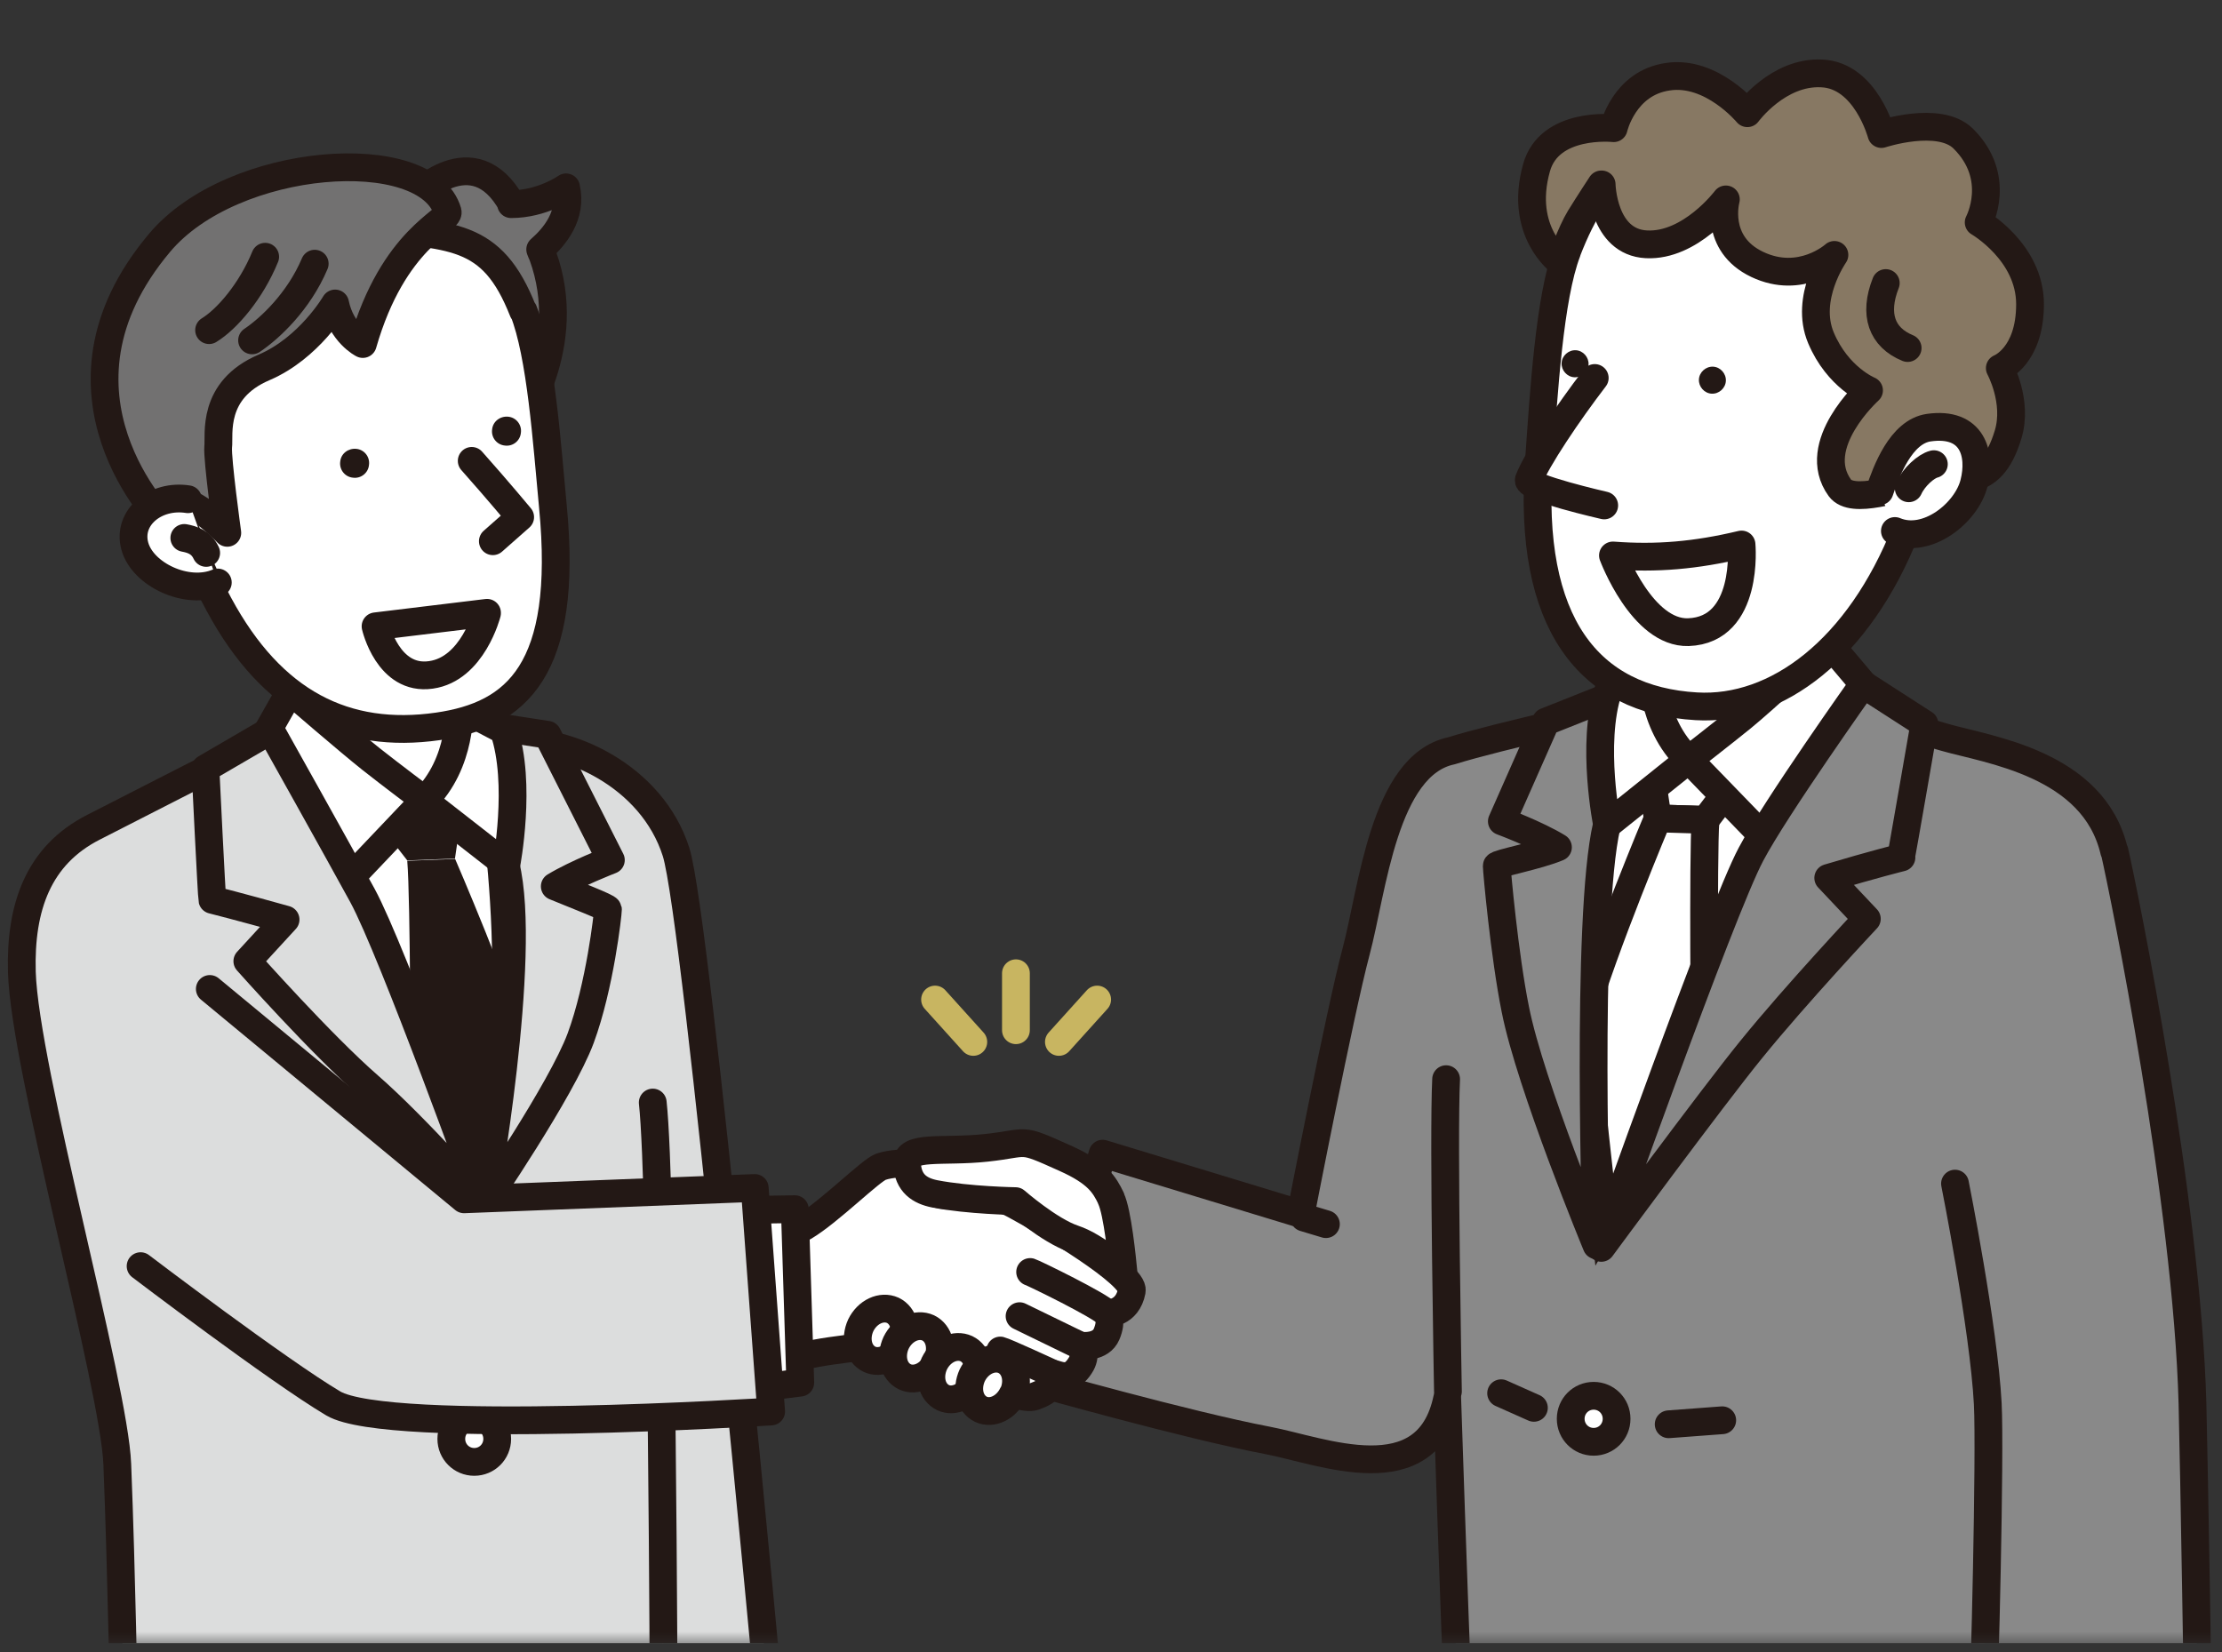 <svg width="160" height="119" viewBox="0 0 160 119" fill="none" xmlns="http://www.w3.org/2000/svg">
<rect x="0" y="0" width="160" height="119" fill="#333333" stroke="none"/>
<g clip-path="url(#clip0_348_2982)">
<mask id="mask0_348_2982" style="mask-type:luminance" maskUnits="userSpaceOnUse" x="-6" y="0" width="169" height="119">
<path d="M162.938 0H-5.246V118.514H162.938V0Z" fill="white"/>
</mask>
<g mask="url(#mask0_348_2982)">
<path d="M152.236 61.309C150.767 54.97 143.134 53.997 140.039 53.103C136.944 52.208 130.938 50.446 130.911 50.446C124.328 49.631 121.652 49.841 119.265 50.446C116.8 51.077 107.934 52.997 104.498 54.076C99.646 55.102 98.833 64.097 97.652 68.515C96.472 72.934 93.665 87.426 93.665 87.426L79.397 83.086L74.492 99.525C74.492 99.525 85.456 102.628 91.252 103.733C95.161 104.469 102.767 107.652 104.21 100.708C104.577 111.912 104.97 122.301 104.97 122.301L158.269 123.064C158.269 123.064 158.006 106.415 157.875 101.103C157.482 86.532 152.97 64.412 152.262 61.309" fill="#898989"/>
<path d="M152.236 61.309C150.767 54.97 143.134 53.997 140.039 53.103C136.944 52.208 130.938 50.446 130.911 50.446C124.328 49.631 121.652 49.841 119.265 50.446C116.8 51.077 107.934 52.997 104.498 54.076C99.646 55.102 98.833 64.097 97.652 68.515C96.472 72.934 93.665 87.426 93.665 87.426L79.397 83.086L74.492 99.525C74.492 99.525 85.456 102.628 91.252 103.733C95.161 104.469 102.767 107.652 104.21 100.708C104.577 111.912 104.97 122.301 104.97 122.301L158.269 123.064C158.269 123.064 158.006 106.415 157.875 101.103C157.482 86.532 152.97 64.412 152.262 61.309H152.236Z" stroke="#231815" stroke-width="2" stroke-linecap="round" stroke-linejoin="round"/>
<path d="M112.656 52.655L121.941 48.237L133.43 51.183L118.243 83.533C118.243 83.533 110.872 62.992 112.656 52.655Z" fill="white"/>
<path d="M118.688 54.417L125.849 55.049L122.807 59.047L119.37 58.941L118.688 54.417Z" fill="white"/>
<path d="M118.688 54.417L125.849 55.049L122.807 59.047L119.37 58.941L118.688 54.417Z" stroke="#231815" stroke-width="2" stroke-miterlimit="10"/>
<path d="M119.37 58.941C119.37 58.941 115.462 68.226 113.941 73.512L115.541 88.031L122.754 75.643C122.754 75.643 122.623 61.756 122.806 59.047L119.37 58.941Z" fill="white"/>
<path d="M119.37 58.941C119.37 58.941 115.462 68.226 113.941 73.512L115.541 88.031L122.754 75.643C122.754 75.643 122.623 61.756 122.806 59.047L119.37 58.941Z" stroke="#231815" stroke-width="2" stroke-miterlimit="10"/>
<path d="M55.449 123.038C55.449 123.038 50.203 66.148 48.682 61.361C46.925 55.838 40.839 53.129 36.748 53.445C34.78 53.602 15.79 55.207 14.846 55.444C14.793 55.444 9.128 58.363 6.741 59.573C2.754 61.598 1.443 65.333 1.574 70.014C1.784 76.984 8.236 99.814 8.446 105.469C8.761 113.438 8.918 123.012 8.918 123.012H55.475L55.449 123.038Z" fill="#DCDDDD"/>
<path d="M55.449 123.038C55.449 123.038 50.203 66.148 48.682 61.361C46.925 55.838 40.839 53.129 36.748 53.445C34.78 53.602 15.79 55.207 14.846 55.444C14.793 55.444 9.128 58.363 6.741 59.573C2.754 61.598 1.443 65.333 1.574 70.014C1.784 76.984 8.236 99.814 8.446 105.469C8.761 113.438 8.918 123.012 8.918 123.012H55.475L55.449 123.038Z" stroke="#231815" stroke-width="2" stroke-linecap="round" stroke-linejoin="round"/>
<path d="M22.557 44.476C22.557 44.476 23.082 51.998 21.088 55.049C19.095 58.126 19.279 58.047 19.279 58.047C19.279 58.047 27.567 68.305 31.633 67.779C36.931 67.069 37.744 58.573 37.744 58.573C37.744 58.573 36.197 58.494 34.072 54.339C31.921 50.209 32.629 45.159 32.629 45.159" fill="white"/>
<path d="M22.557 44.476C22.557 44.476 23.082 51.998 21.088 55.049C19.095 58.126 19.279 58.047 19.279 58.047C19.279 58.047 27.567 68.305 31.633 67.779C36.931 67.069 37.744 58.573 37.744 58.573C37.744 58.573 36.197 58.494 34.072 54.339C31.921 50.209 32.629 45.159 32.629 45.159" stroke="#231815" stroke-width="2" stroke-linecap="round" stroke-linejoin="round"/>
<path d="M37.692 57.048C37.692 57.048 17.311 58.915 17.915 58.705C18.518 58.494 33.128 87.478 33.128 87.478C33.128 87.478 40.918 72.96 39.974 69.331C39.003 65.701 37.036 58.442 37.692 57.022" fill="white"/>
<path d="M21.089 56.969C21.089 56.969 24.708 73.697 28.223 77.852C31.738 82.008 34.046 85.427 34.046 85.427C38.479 74.986 35.436 56.496 35.331 56.522" stroke="#231815" stroke-width="2" stroke-linecap="round" stroke-linejoin="round"/>
<path d="M33.416 57.311L26.256 58.021L29.325 61.966L32.761 61.835L33.416 57.311Z" fill="#231815"/>
<path d="M32.761 61.835C32.761 61.835 36.774 71.093 38.321 76.353L35.043 85.585L29.561 78.589C29.561 78.589 29.561 64.702 29.325 61.993L32.761 61.861V61.835Z" fill="#231815"/>
<path d="M36.433 62.282C35.384 58.021 33.6 52.024 33.6 52.024L39.423 52.919L43.987 61.94C43.987 61.94 41.521 62.887 39.948 63.834C41.469 64.465 43.751 65.333 43.777 65.491C43.777 65.806 43.2 71.014 41.81 74.775C40.42 78.51 34.807 86.716 34.807 86.716C34.807 86.716 38.033 68.884 36.407 62.282" fill="#DCDDDD"/>
<path d="M36.433 62.282C35.384 58.021 33.6 52.024 33.6 52.024L39.423 52.919L43.987 61.94C43.987 61.94 41.521 62.887 39.948 63.834C41.469 64.465 43.751 65.333 43.777 65.491C43.777 65.806 43.2 71.014 41.81 74.775C40.42 78.51 34.807 86.716 34.807 86.716C34.807 86.716 38.033 68.884 36.407 62.282H36.433Z" stroke="#231815" stroke-width="2" stroke-linecap="round" stroke-linejoin="round"/>
<path d="M36.276 52.603L33.075 50.919C33.075 50.919 33.312 54.944 30.531 57.653L36.459 62.282C36.459 62.282 37.587 56.416 36.276 52.603Z" fill="white"/>
<path d="M36.276 52.603L33.075 50.919C33.075 50.919 33.312 54.944 30.531 57.653L36.459 62.282C36.459 62.282 37.587 56.416 36.276 52.603Z" stroke="#231815" stroke-width="2" stroke-linecap="round" stroke-linejoin="round"/>
<path d="M30.531 57.653L25.233 63.228C25.233 63.228 22.767 60.362 21.508 58.231C20.197 55.996 18.754 53.444 18.833 53.418L20.905 49.762C20.905 49.762 25.206 53.471 26.701 54.654C28.197 55.838 30.584 57.626 30.584 57.626" fill="white"/>
<path d="M30.531 57.653L25.233 63.228C25.233 63.228 22.767 60.362 21.508 58.231C20.197 55.996 18.754 53.444 18.833 53.418L20.905 49.762C20.905 49.762 25.206 53.471 26.701 54.654C28.197 55.838 30.584 57.626 30.584 57.626L30.531 57.653Z" stroke="#231815" stroke-width="2" stroke-linecap="round" stroke-linejoin="round"/>
<path d="M36.8 14.703C39.056 14.703 40.761 13.493 40.761 13.493C41.233 15.518 39.921 17.07 38.898 17.964C38.951 18.095 39.003 18.253 39.082 18.411C41.443 24.907 37.351 30.536 37.351 30.536L29.849 14.177C29.849 14.177 34.072 9.705 36.852 14.703" fill="#727171"/>
<path d="M36.8 14.703C39.056 14.703 40.761 13.493 40.761 13.493C41.233 15.518 39.921 17.07 38.898 17.964C38.951 18.095 39.003 18.253 39.082 18.411C41.443 24.907 37.351 30.536 37.351 30.536L29.849 14.177C29.849 14.177 34.072 9.705 36.852 14.703H36.8Z" stroke="#231815" stroke-width="2" stroke-linecap="round" stroke-linejoin="round"/>
<path d="M37.692 22.383C38.951 25.539 39.371 31.825 39.816 36.506C40.944 48.263 37.194 51.498 31.528 52.313C24.892 53.26 19.594 50.63 15.764 43.529C13.849 40.004 11.2 33.403 11.62 28.853C12.04 24.276 18.754 15.728 25.653 16.333C32.577 16.964 35.41 16.675 37.666 22.409" fill="white"/>
<path d="M37.692 22.383C38.951 25.539 39.371 31.825 39.816 36.506C40.944 48.263 37.194 51.498 31.528 52.313C24.892 53.26 19.594 50.63 15.764 43.529C13.849 40.004 11.2 33.403 11.62 28.853C12.04 24.276 18.754 15.728 25.653 16.333C32.577 16.964 35.41 16.675 37.666 22.409L37.692 22.383Z" stroke="#231815" stroke-width="2" stroke-linecap="round" stroke-linejoin="round"/>
<path d="M11.829 37.611C11.829 37.611 2.387 28.3 11.488 17.49C16.761 11.204 30.767 10.231 32.236 15.255C32.42 15.912 28.328 17.096 26.125 24.776C26.125 24.776 24.577 24.013 24.131 21.856C24.131 21.856 22.269 25.065 19.016 26.459C15.187 28.09 15.816 31.325 15.711 32.193C15.633 33.061 16.367 38.374 16.367 38.374C16.367 38.374 13.823 35.744 12.8 36.217C11.777 36.69 12.354 36.953 12.354 36.953" fill="#727171"/>
<path d="M11.829 37.611C11.829 37.611 2.387 28.3 11.488 17.49C16.761 11.204 30.767 10.231 32.236 15.255C32.42 15.912 28.328 17.096 26.125 24.776C26.125 24.776 24.577 24.013 24.131 21.856C24.131 21.856 22.269 25.065 19.016 26.459C15.187 28.09 15.816 31.325 15.711 32.193C15.633 33.061 16.367 38.374 16.367 38.374C16.367 38.374 13.823 35.744 12.8 36.217C11.777 36.69 12.354 36.953 12.354 36.953" stroke="#231815" stroke-width="2" stroke-linecap="round" stroke-linejoin="round"/>
<path d="M35.069 44.16C35.069 44.16 34.046 48.184 31.03 48.605C27.934 49.052 27.043 45.107 27.043 45.107L35.069 44.134V44.16Z" fill="white"/>
<path d="M35.069 44.16C35.069 44.16 34.046 48.184 31.03 48.605C27.934 49.052 27.043 45.107 27.043 45.107L35.069 44.134V44.16Z" stroke="#231815" stroke-width="2" stroke-linecap="round" stroke-linejoin="round"/>
<path d="M13.534 35.954C11.2 35.586 9.154 37.269 9.705 39.321C10.256 41.372 13.456 42.898 15.685 41.951" fill="white"/>
<path d="M13.534 35.954C11.2 35.586 9.154 37.269 9.705 39.321C10.256 41.372 13.456 42.898 15.685 41.951" stroke="#231815" stroke-width="2" stroke-linecap="round" stroke-linejoin="round"/>
<path d="M33.967 33.192C35.908 35.375 37.456 37.243 37.456 37.243L35.489 38.979" fill="white"/>
<path d="M33.967 33.192C35.908 35.375 37.456 37.243 37.456 37.243L35.489 38.979" stroke="#231815" stroke-width="2" stroke-linecap="round" stroke-linejoin="round"/>
<path d="M24.498 33.245C24.42 33.824 24.839 34.35 25.416 34.402C25.993 34.481 26.518 34.06 26.57 33.482C26.649 32.903 26.229 32.377 25.652 32.325C25.075 32.272 24.551 32.666 24.498 33.245Z" fill="#231815"/>
<path d="M35.436 30.931C35.357 31.509 35.777 32.035 36.354 32.088C36.931 32.167 37.456 31.746 37.508 31.167C37.587 30.589 37.167 30.063 36.59 30.01C36.013 29.957 35.489 30.352 35.436 30.931Z" fill="#231815"/>
<path d="M14.846 39.821C14.479 39.032 13.823 38.847 13.272 38.742L14.846 39.821Z" fill="white"/>
<path d="M14.846 39.821C14.479 39.032 13.823 38.847 13.272 38.742" stroke="#231815" stroke-width="2" stroke-linecap="round" stroke-linejoin="round"/>
<path d="M19.095 18.49C18.072 20.989 16.341 22.988 15.056 23.777" stroke="#231815" stroke-width="2" stroke-linecap="round" stroke-linejoin="round"/>
<path d="M22.662 18.99C21.508 21.725 19.41 23.671 18.151 24.513" stroke="#231815" stroke-width="2" stroke-linecap="round" stroke-linejoin="round"/>
<path d="M32.053 93.58C32.053 94.501 32.787 95.237 33.705 95.237C34.623 95.237 35.357 94.501 35.357 93.58C35.357 92.66 34.623 91.923 33.705 91.923C32.787 91.923 32.053 92.66 32.053 93.58Z" fill="white"/>
<path d="M32.053 93.58C32.053 94.501 32.787 95.237 33.705 95.237C34.623 95.237 35.357 94.501 35.357 93.58C35.357 92.66 34.623 91.923 33.705 91.923C32.787 91.923 32.053 92.66 32.053 93.58Z" stroke="#231815" stroke-width="2" stroke-linecap="round" stroke-linejoin="round"/>
<path d="M32.498 103.628C32.498 104.548 33.233 105.285 34.151 105.285C35.069 105.285 35.803 104.548 35.803 103.628C35.803 102.707 35.069 101.971 34.151 101.971C33.233 101.971 32.498 102.707 32.498 103.628Z" fill="white"/>
<path d="M32.498 103.628C32.498 104.548 33.233 105.285 34.151 105.285C35.069 105.285 35.803 104.548 35.803 103.628C35.803 102.707 35.069 101.971 34.151 101.971C33.233 101.971 32.498 102.707 32.498 103.628Z" stroke="#231815" stroke-width="2" stroke-linecap="round" stroke-linejoin="round"/>
<path d="M113.102 102.181C113.102 103.101 113.836 103.838 114.754 103.838C115.672 103.838 116.406 103.101 116.406 102.181C116.406 101.26 115.672 100.524 114.754 100.524C113.836 100.524 113.102 101.26 113.102 102.181Z" fill="white"/>
<path d="M113.102 102.181C113.102 103.101 113.836 103.838 114.754 103.838C115.672 103.838 116.406 103.101 116.406 102.181C116.406 101.26 115.672 100.524 114.754 100.524C113.836 100.524 113.102 101.26 113.102 102.181Z" stroke="#231815" stroke-width="2" stroke-linecap="round" stroke-linejoin="round"/>
<path d="M15.292 64.807C15.239 64.596 14.793 55.338 14.793 55.338L19.488 52.603C19.488 52.603 24.288 61.177 26.098 64.491C28.275 68.489 34.833 86.716 34.833 86.716C34.833 86.716 29.928 81.14 26.544 78.194C23.161 75.249 17.81 69.225 17.81 69.225L20.564 66.227C17.285 65.307 15.292 64.807 15.292 64.807Z" fill="#DCDDDD"/>
<path d="M15.292 64.807C15.239 64.596 14.793 55.338 14.793 55.338L19.488 52.603C19.488 52.603 24.288 61.177 26.098 64.491C28.275 68.489 34.833 86.716 34.833 86.716C34.833 86.716 29.928 81.14 26.544 78.194C23.161 75.249 17.81 69.225 17.81 69.225L20.564 66.227C17.285 65.307 15.292 64.807 15.292 64.807Z" stroke="#231815" stroke-width="2" stroke-linecap="round" stroke-linejoin="round"/>
<path d="M115.725 59.415C116.721 55.154 118.453 49.131 118.453 49.131L111.318 51.972L108.144 59.152C108.144 59.152 110.636 60.073 112.184 61.02C110.689 61.651 107.777 62.177 107.777 62.361C107.777 62.676 108.328 68.805 109.115 72.697C110.19 78.142 114.964 89.688 114.964 89.688C114.964 89.688 114.151 66.069 115.698 59.441" fill="#898989"/>
<path d="M115.725 59.415C116.721 55.154 118.453 49.131 118.453 49.131L111.318 51.972L108.144 59.152C108.144 59.152 110.636 60.073 112.184 61.02C110.689 61.651 107.777 62.177 107.777 62.361C107.777 62.676 108.328 68.805 109.115 72.697C110.19 78.142 114.964 89.688 114.964 89.688C114.964 89.688 114.151 66.069 115.698 59.441L115.725 59.415Z" stroke="#231815" stroke-width="2" stroke-linecap="round" stroke-linejoin="round"/>
<path d="M115.803 49.736L118.977 48.026C118.977 48.026 118.794 52.05 121.6 54.707L115.725 59.415C115.725 59.415 114.544 53.576 115.803 49.736Z" fill="white"/>
<path d="M115.803 49.736L118.977 48.026C118.977 48.026 118.794 52.05 121.6 54.707L115.725 59.415C115.725 59.415 114.544 53.576 115.803 49.736Z" stroke="#231815" stroke-width="2" stroke-linecap="round" stroke-linejoin="round"/>
<path d="M121.6 54.707L126.951 60.23C126.951 60.23 129.39 57.337 130.649 55.181C131.935 52.945 134.269 49.289 134.19 49.289L131.567 46.185C131.567 46.185 126.925 50.473 125.43 51.682C123.935 52.892 121.6 54.707 121.6 54.707Z" fill="white"/>
<path d="M121.6 54.707L126.951 60.23C126.951 60.23 129.39 57.337 130.649 55.181C131.935 52.945 134.269 49.289 134.19 49.289L131.567 46.185C131.567 46.185 126.925 50.473 125.43 51.682C123.935 52.892 121.6 54.707 121.6 54.707Z" stroke="#231815" stroke-width="2" stroke-linecap="round" stroke-linejoin="round"/>
<path d="M136.892 61.73C136.944 61.519 138.571 52.13 138.571 52.13L134.164 49.289C134.164 49.289 127.843 58.179 126.085 61.519C123.934 65.543 115.305 89.872 115.305 89.872C115.305 89.872 123.305 79.01 126.138 75.538C129.338 71.593 134.426 66.174 134.426 66.174L131.646 63.229C134.898 62.256 136.918 61.756 136.918 61.756" fill="#898989"/>
<path d="M136.892 61.73C136.944 61.519 138.571 52.13 138.571 52.13L134.164 49.289C134.164 49.289 127.843 58.179 126.085 61.519C123.934 65.543 115.305 89.872 115.305 89.872C115.305 89.872 123.305 79.01 126.138 75.538C129.338 71.593 134.426 66.174 134.426 66.174L131.646 63.229C134.898 62.256 136.918 61.756 136.918 61.756L136.892 61.73Z" stroke="#231815" stroke-width="2" stroke-linecap="round" stroke-linejoin="round"/>
<path d="M53.561 89.688C53.561 89.688 56.079 89.425 57.915 88.347C59.725 87.268 62.688 84.296 63.423 84.033C64.157 83.77 65.338 83.77 65.338 83.77C65.338 83.77 66.177 85.427 67.331 85.927C68.485 86.427 70.715 85.506 73.049 86.768C75.357 88.004 81.731 91.818 81.495 92.975C81.18 94.632 79.764 94.58 79.764 94.58C79.764 94.58 80.105 95.08 79.685 96.079C79.266 97.079 77.928 96.921 77.928 96.921C77.928 96.921 78.269 97.631 77.77 98.367C77.115 99.393 76.433 99.104 75.908 98.946C75.751 100.156 75.069 100.34 74.466 100.577C73.862 100.787 72.393 100.261 70.925 99.551C68.249 98.315 65.469 96.737 65.207 96.737C64.944 96.737 59.987 97.105 57.757 97.683C55.528 98.262 53.115 99.209 53.115 99.209L53.613 89.662L53.561 89.688Z" fill="white"/>
<path d="M53.561 89.688C53.561 89.688 56.079 89.425 57.915 88.347C59.725 87.268 62.688 84.296 63.423 84.033C64.157 83.77 65.338 83.77 65.338 83.77C65.338 83.77 66.177 85.427 67.331 85.927C68.485 86.427 70.715 85.506 73.049 86.768C75.357 88.004 81.731 91.818 81.495 92.975C81.18 94.632 79.764 94.58 79.764 94.58C79.764 94.58 80.105 95.08 79.685 96.079C79.266 97.079 77.928 96.921 77.928 96.921C77.928 96.921 78.269 97.631 77.77 98.367C77.115 99.393 76.433 99.104 75.908 98.946C75.751 100.156 75.069 100.34 74.466 100.577C73.862 100.787 72.393 100.261 70.925 99.551C68.249 98.315 65.469 96.737 65.207 96.737C64.944 96.737 59.987 97.105 57.757 97.683C55.528 98.262 53.115 99.209 53.115 99.209L53.613 89.662L53.561 89.688Z" stroke="#231815" stroke-width="2" stroke-linecap="round" stroke-linejoin="round"/>
<path d="M64.892 96.815C64.42 97.788 63.397 98.262 62.61 97.894C61.797 97.499 61.535 96.421 61.98 95.448C62.453 94.475 63.475 94.001 64.289 94.369C65.102 94.764 65.364 95.842 64.918 96.815" fill="white"/>
<path d="M64.892 96.815C64.42 97.788 63.397 98.262 62.61 97.894C61.797 97.499 61.535 96.421 61.98 95.448C62.453 94.475 63.475 94.001 64.289 94.369C65.102 94.764 65.364 95.842 64.918 96.815H64.892Z" stroke="#231815" stroke-width="2" stroke-linecap="round" stroke-linejoin="round"/>
<path d="M67.436 98.078C66.964 99.051 65.941 99.525 65.154 99.156C64.341 98.762 64.079 97.683 64.525 96.71C64.997 95.737 66.02 95.264 66.833 95.632C67.646 96.026 67.908 97.105 67.462 98.078" fill="white"/>
<path d="M67.436 98.078C66.964 99.051 65.941 99.525 65.154 99.156C64.341 98.762 64.079 97.683 64.525 96.71C64.997 95.737 66.02 95.264 66.833 95.632C67.646 96.026 67.908 97.105 67.462 98.078H67.436Z" stroke="#231815" stroke-width="2" stroke-linecap="round" stroke-linejoin="round"/>
<path d="M70.19 99.577C69.718 100.55 68.695 101.024 67.908 100.655C67.095 100.261 66.833 99.183 67.279 98.209C67.751 97.236 68.774 96.763 69.587 97.131C70.4 97.525 70.662 98.604 70.216 99.577" fill="white"/>
<path d="M70.19 99.577C69.718 100.55 68.695 101.024 67.908 100.655C67.095 100.261 66.833 99.183 67.279 98.209C67.751 97.236 68.774 96.763 69.587 97.131C70.4 97.525 70.662 98.604 70.216 99.577H70.19Z" stroke="#231815" stroke-width="2" stroke-linecap="round" stroke-linejoin="round"/>
<path d="M72.918 100.419C72.446 101.392 71.423 101.865 70.636 101.497C69.823 101.103 69.561 100.024 70.007 99.051C70.479 98.078 71.502 97.605 72.315 97.973C73.128 98.367 73.39 99.446 72.944 100.419" fill="white"/>
<path d="M72.918 100.419C72.446 101.392 71.423 101.865 70.636 101.497C69.823 101.103 69.561 100.024 70.007 99.051C70.479 98.078 71.502 97.605 72.315 97.973C73.128 98.367 73.39 99.446 72.944 100.419H72.918Z" stroke="#231815" stroke-width="2" stroke-linecap="round" stroke-linejoin="round"/>
<path d="M74.177 91.608C74.439 91.687 79.239 94.028 79.738 94.606L74.177 91.608Z" fill="white"/>
<path d="M74.177 91.608C74.439 91.687 79.239 94.028 79.738 94.606" stroke="#231815" stroke-width="2" stroke-linecap="round" stroke-linejoin="round"/>
<path d="M73.416 94.79L77.744 96.895" stroke="#231815" stroke-width="2" stroke-linecap="round" stroke-linejoin="round"/>
<path d="M72.026 97.263C72.367 97.342 75.62 98.841 75.62 98.841L72.026 97.263Z" fill="white"/>
<path d="M72.026 97.263C72.367 97.342 75.62 98.841 75.62 98.841" stroke="#231815" stroke-width="2" stroke-linecap="round" stroke-linejoin="round"/>
<path d="M80 86.295C79.528 85.322 79.03 84.454 76.669 83.402C73.285 81.876 74.177 82.324 71.03 82.665C67.882 83.007 65.233 82.429 65.311 83.823C65.39 85.243 66.256 85.769 67.305 85.98C69.744 86.453 73.128 86.505 73.128 86.505C73.128 86.505 75.567 88.636 77.298 89.215C79.03 89.793 80.892 91.582 80.892 91.582C80.813 90.74 80.472 87.294 80 86.321" fill="white"/>
<path d="M80 86.295C79.528 85.322 79.03 84.454 76.669 83.402C73.285 81.876 74.177 82.324 71.03 82.665C67.882 83.007 65.233 82.429 65.311 83.823C65.39 85.243 66.256 85.769 67.305 85.98C69.744 86.453 73.128 86.505 73.128 86.505C73.128 86.505 75.567 88.636 77.298 89.215C79.03 89.793 80.892 91.582 80.892 91.582C80.813 90.74 80.472 87.294 80 86.321V86.295Z" stroke="#231815" stroke-width="2" stroke-linecap="round" stroke-linejoin="round"/>
<path d="M140.774 85.243C140.774 85.243 142.846 95.632 143.134 101.102C143.318 104.653 142.898 121.907 142.767 123.064" fill="#898989"/>
<path d="M140.774 85.243C140.774 85.243 142.846 95.632 143.134 101.102C143.318 104.653 142.898 121.907 142.767 123.064" stroke="#231815" stroke-width="2" stroke-linecap="round" stroke-linejoin="round"/>
<path d="M104.262 100.208C104.262 100.208 103.921 81.903 104.131 77.721L104.262 100.208Z" fill="#FABE00"/>
<path d="M104.262 100.208C104.262 100.208 103.921 81.903 104.131 77.721" stroke="#231815" stroke-width="2" stroke-linecap="round" stroke-linejoin="round"/>
<path d="M120.157 102.575L124.013 102.286" stroke="#231815" stroke-width="2" stroke-linecap="round" stroke-linejoin="round"/>
<path d="M108.092 100.34L110.452 101.392" stroke="#231815" stroke-width="2" stroke-linecap="round" stroke-linejoin="round"/>
<path d="M47.79 123.038C47.79 123.038 47.685 85.585 47.003 79.404L47.79 123.038Z" fill="#DCDDDD"/>
<path d="M47.79 123.038C47.79 123.038 47.685 85.585 47.003 79.404" stroke="#231815" stroke-width="2" stroke-linecap="round" stroke-linejoin="round"/>
<path d="M52.223 87.163L57.233 87.084L57.626 99.577L53.01 100.156" fill="white"/>
<path d="M52.223 87.163L57.233 87.084L57.626 99.577L53.01 100.156" stroke="#231815" stroke-width="2" stroke-linecap="round" stroke-linejoin="round"/>
<path d="M15.108 71.224L33.416 86.374L54.347 85.558L55.528 101.655C55.528 101.655 27.987 103.417 24 101.076C20.013 98.709 10.124 91.187 10.124 91.187" fill="#DCDDDD"/>
<path d="M15.108 71.224L33.416 86.374L54.347 85.558L55.528 101.655C55.528 101.655 27.987 103.417 24 101.076C20.013 98.709 10.124 91.187 10.124 91.187" stroke="#231815" stroke-width="2" stroke-linecap="round" stroke-linejoin="round"/>
<path d="M73.154 70.093V74.196" stroke="#C8B561" stroke-width="2" stroke-linecap="round" stroke-linejoin="round"/>
<path d="M67.331 71.987L70.085 75.038" stroke="#C8B561" stroke-width="2" stroke-linecap="round" stroke-linejoin="round"/>
<path d="M79.003 71.987L76.249 75.038" stroke="#C8B561" stroke-width="2" stroke-linecap="round" stroke-linejoin="round"/>
<path d="M93.902 87.689L95.475 88.162" stroke="#231815" stroke-width="2" stroke-linecap="round" stroke-linejoin="round"/>
<path d="M112.839 18.122C111.58 21.383 111.161 28.326 110.82 33.14C109.954 44.949 114.439 50.42 122.151 50.867C127.895 51.209 133.849 46.79 137.233 38.216C138.754 34.376 140.511 26.459 140.695 21.725C140.905 15.755 136.42 11.257 125.088 10.494C117.98 10.021 115.121 12.204 112.839 18.095" fill="white"/>
<path d="M112.839 18.122C111.58 21.383 111.161 28.326 110.82 33.14C109.954 44.949 114.439 50.42 122.151 50.867C127.895 51.209 133.849 46.79 137.233 38.216C138.754 34.376 140.511 26.459 140.695 21.725C140.905 15.755 136.42 11.257 125.088 10.494C117.98 10.021 115.121 12.204 112.839 18.095V18.122Z" stroke="#231815" stroke-width="2" stroke-linecap="round" stroke-linejoin="round"/>
<path d="M114.833 27.222C112.918 29.721 110.662 33.061 110.085 34.56C109.875 35.113 115.515 36.401 115.515 36.401" fill="white"/>
<path d="M114.833 27.222C112.918 29.721 110.662 33.061 110.085 34.56C109.875 35.113 115.515 36.401 115.515 36.401" stroke="#231815" stroke-width="2" stroke-linecap="round" stroke-linejoin="round"/>
<path d="M114.387 26.249C114.361 26.775 113.889 27.196 113.364 27.17C112.839 27.143 112.42 26.67 112.446 26.144C112.472 25.618 112.944 25.197 113.469 25.223C113.994 25.25 114.413 25.723 114.387 26.249Z" fill="#231815"/>
<path d="M124.275 27.433C124.249 27.959 123.777 28.38 123.252 28.353C122.728 28.327 122.308 27.854 122.334 27.328C122.361 26.802 122.833 26.381 123.357 26.407C123.882 26.433 124.302 26.907 124.275 27.433Z" fill="#231815"/>
<path d="M125.403 39.215C122.098 40.004 119.292 40.241 116.144 40.004C116.144 40.004 118.243 45.633 121.574 45.528C125.98 45.37 125.403 39.215 125.403 39.215Z" fill="white"/>
<path d="M125.403 39.215C122.098 40.004 119.292 40.241 116.144 40.004C116.144 40.004 118.243 45.633 121.574 45.528C125.98 45.37 125.403 39.215 125.403 39.215Z" stroke="#231815" stroke-width="2" stroke-linecap="round" stroke-linejoin="round"/>
<path d="M115.252 14.65C117.849 16.123 121.469 13.519 123.961 12.73L115.252 14.65Z" fill="#FABE00"/>
<path d="M115.252 14.65C117.849 16.123 121.469 13.519 123.961 12.73" stroke="#231815" stroke-width="2" stroke-linecap="round" stroke-linejoin="round"/>
<path d="M135.921 23.592C136.761 23.803 138.912 24.118 139.83 24.46L135.921 23.592Z" fill="#FABE00"/>
<path d="M135.921 23.592C136.761 23.803 138.912 24.118 139.83 24.46" stroke="#231815" stroke-width="2" stroke-linecap="round" stroke-linejoin="round"/>
<path d="M134.557 26.433C134.557 26.433 137.39 26.985 138.046 27.222L134.557 26.433Z" fill="#FABE00"/>
<path d="M134.557 26.433C134.557 26.433 137.39 26.985 138.046 27.222" stroke="#231815" stroke-width="2" stroke-linecap="round" stroke-linejoin="round"/>
<path d="M115.331 13.282C115.331 13.282 115.41 17.438 118.557 17.596C121.731 17.754 124.275 14.361 124.275 14.361C124.275 14.361 123.384 17.543 126.531 19.042C129.679 20.541 132.092 18.358 132.092 18.358C132.092 18.358 129.915 21.462 131.121 24.329C132.328 27.196 134.584 28.116 134.584 28.116C134.584 28.116 130.23 32.035 132.485 35.139C133.377 36.349 136.735 35.139 138.833 34.639C140.931 34.166 143.318 35.586 144.603 31.273C145.312 28.905 144 26.512 144 26.512C144 26.512 146.177 25.67 146.177 21.909C146.177 18.148 142.479 16.018 142.479 16.018C142.479 16.018 144.21 12.783 141.351 9.968C139.62 8.285 135.475 9.653 135.475 9.653C135.475 9.653 134.348 5.418 131.174 5.287C128.026 5.129 125.823 8.154 125.823 8.154C125.823 8.154 123.253 5.05 120.105 5.523C116.931 5.971 116.197 9.232 116.197 9.232C116.197 9.232 111.554 8.732 110.636 12.099C109.351 16.701 112.367 18.884 112.367 18.884C112.367 18.884 113.128 16.728 113.757 15.702C114.387 14.676 115.305 13.282 115.305 13.282" fill="#877863"/>
<path d="M115.331 13.282C115.331 13.282 115.41 17.438 118.557 17.596C121.731 17.754 124.275 14.361 124.275 14.361C124.275 14.361 123.384 17.543 126.531 19.042C129.679 20.541 132.092 18.358 132.092 18.358C132.092 18.358 129.915 21.462 131.121 24.329C132.328 27.196 134.584 28.116 134.584 28.116C134.584 28.116 130.23 32.035 132.485 35.139C133.377 36.349 136.735 35.139 138.833 34.639C140.931 34.166 143.318 35.586 144.603 31.273C145.312 28.905 144 26.512 144 26.512C144 26.512 146.177 25.67 146.177 21.909C146.177 18.148 142.479 16.018 142.479 16.018C142.479 16.018 144.21 12.783 141.351 9.968C139.62 8.285 135.475 9.653 135.475 9.653C135.475 9.653 134.348 5.418 131.174 5.287C128.026 5.129 125.823 8.154 125.823 8.154C125.823 8.154 123.253 5.05 120.105 5.523C116.931 5.971 116.197 9.232 116.197 9.232C116.197 9.232 111.554 8.732 110.636 12.099C109.351 16.701 112.367 18.884 112.367 18.884C112.367 18.884 113.128 16.728 113.757 15.702C114.387 14.676 115.305 13.282 115.305 13.282H115.331Z" stroke="#231815" stroke-width="2" stroke-linecap="round" stroke-linejoin="round"/>
<path d="M135.79 20.384C134.898 22.646 135.502 24.303 137.364 25.065L135.79 20.384Z" fill="#877863"/>
<path d="M135.79 20.384C134.898 22.646 135.502 24.303 137.364 25.065" stroke="#231815" stroke-width="2" stroke-linecap="round" stroke-linejoin="round"/>
<path d="M135.344 35.376C135.816 33.982 136.866 31.088 138.885 30.799C142.033 30.352 142.689 32.693 142.138 34.823C141.587 36.954 138.754 39.215 136.446 38.242" fill="white"/>
<path d="M135.344 35.376C135.816 33.982 136.866 31.088 138.885 30.799C142.033 30.352 142.689 32.693 142.138 34.823C141.587 36.954 138.754 39.215 136.446 38.242" stroke="#231815" stroke-width="2" stroke-linecap="round" stroke-linejoin="round"/>
<path d="M137.443 35.165C137.81 34.35 138.702 33.561 139.252 33.429L137.443 35.165Z" fill="white"/>
<path d="M137.443 35.165C137.81 34.35 138.702 33.561 139.252 33.429" stroke="#231815" stroke-width="2" stroke-linecap="round" stroke-linejoin="round"/>
</g>
</g>
<defs>
<clipPath id="clip0_348_2982">
<rect width="160" height="118.356" fill="white"/>
</clipPath>
</defs>
</svg>
